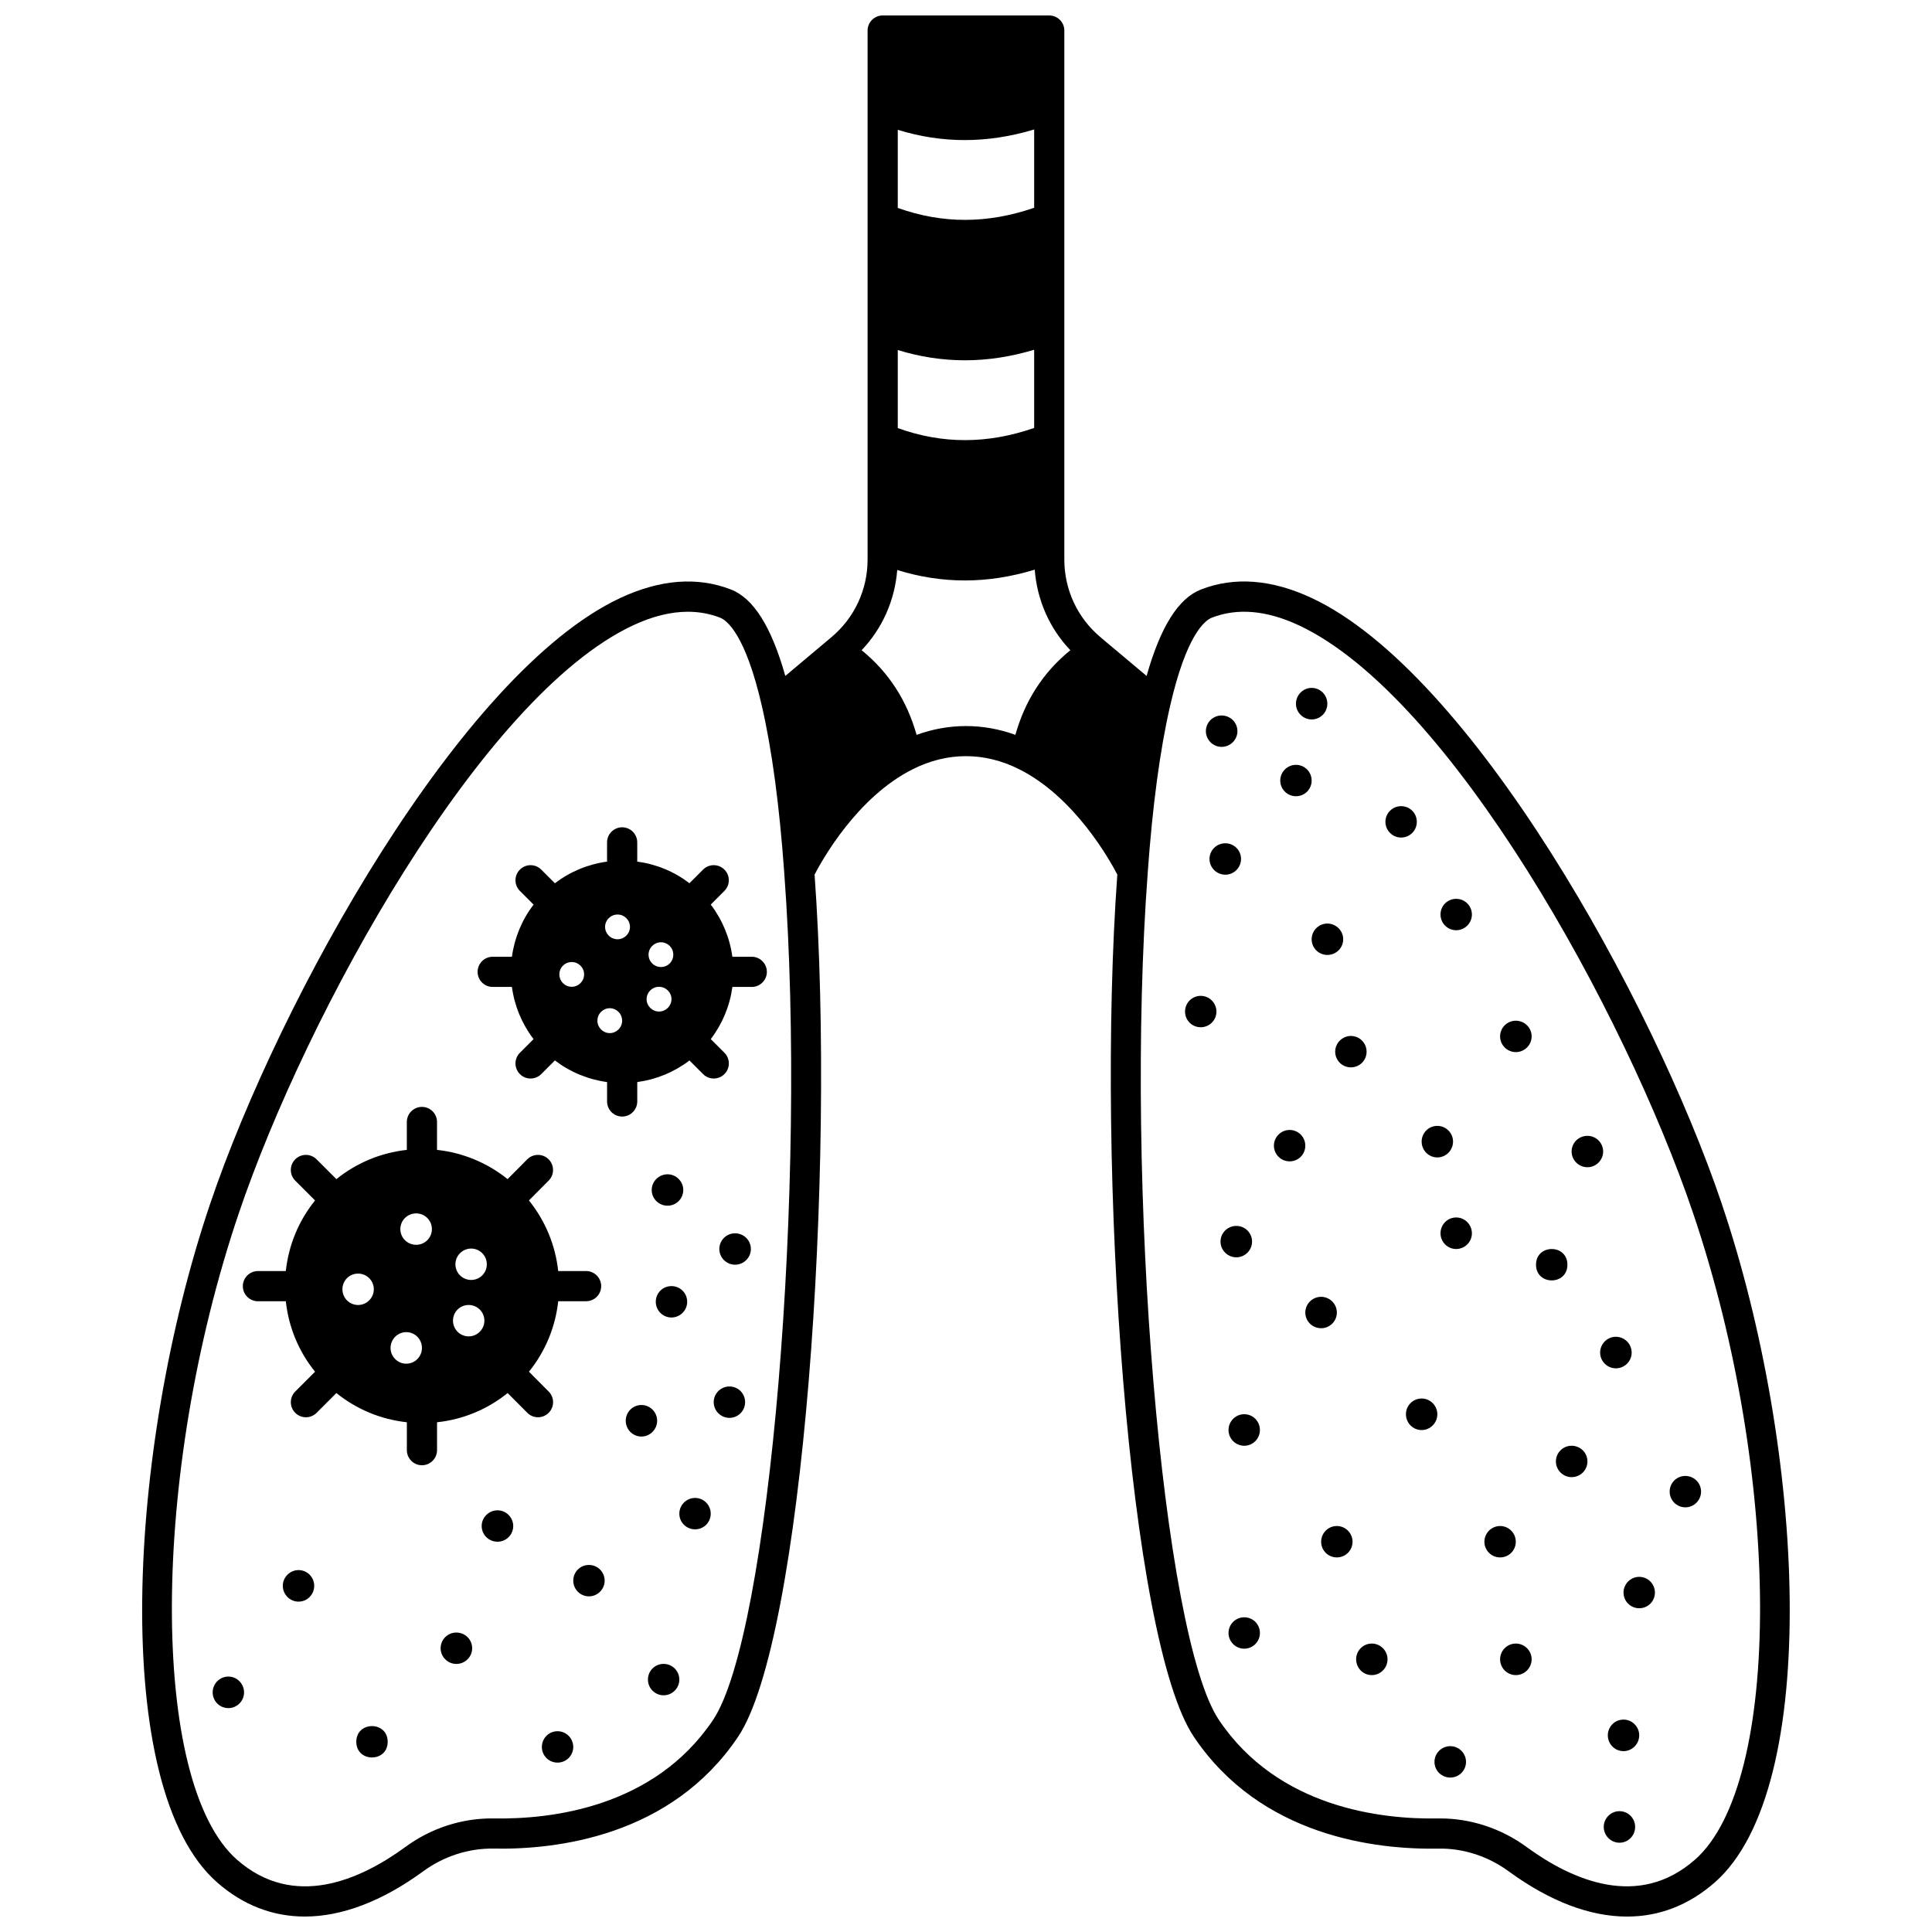 <?xml version="1.0" encoding="UTF-8"?>
<!-- Uploaded to: SVG Find, www.svgrepo.com, Generator: SVG Find Mixer Tools -->
<svg width="800px" height="800px" version="1.1" viewBox="144 144 512 512" xmlns="http://www.w3.org/2000/svg">
 <defs>
  <clipPath id="a">
   <path d="m181 148.09h438v503.81h-438z"/>
  </clipPath>
 </defs>
 <path d="m590.64 535.14c-2.32 0-4.16 1.84-4.16 4.16 0 2.277 1.84 4.16 4.16 4.16 2.277 0 4.16-1.879 4.16-4.16-0.004-2.324-1.883-4.16-4.16-4.16z"/>
 <path d="m578.41 561.88c-2.277 0-4.16 1.879-4.16 4.16 0 2.32 1.879 4.16 4.16 4.16 2.32 0 4.16-1.84 4.16-4.16-0.004-2.281-1.844-4.16-4.16-4.16z"/>
 <path d="m574.25 599.71c-2.32 0-4.16 1.879-4.16 4.16 0 2.32 1.84 4.199 4.16 4.199 2.277 0 4.16-1.879 4.16-4.199 0-2.277-1.879-4.16-4.16-4.16z"/>
 <path d="m573.17 623.98c-2.277 0-4.16 1.879-4.16 4.16 0 2.32 1.879 4.199 4.16 4.199 2.32 0 4.16-1.879 4.16-4.199-0.004-2.281-1.84-4.16-4.16-4.16z"/>
 <path d="m572.21 506.62c2.32 0 4.199-1.879 4.199-4.16 0-2.32-1.879-4.199-4.199-4.199-2.277 0-4.16 1.879-4.16 4.199 0.004 2.281 1.883 4.16 4.16 4.16z"/>
 <path d="m564.69 445.01c-2.32 0-4.199 1.84-4.199 4.16 0 2.277 1.879 4.16 4.199 4.16 2.277 0 4.16-1.879 4.16-4.16-0.004-2.32-1.883-4.16-4.16-4.16z"/>
 <path d="m560.49 527.14c-2.277 0-4.16 1.84-4.16 4.16 0 2.277 1.879 4.16 4.16 4.16 2.32 0 4.199-1.879 4.199-4.16 0-2.32-1.879-4.16-4.199-4.16z"/>
 <path d="m559.38 479.16c0 5.547-8.32 5.547-8.32 0 0-5.543 8.32-5.543 8.32 0"/>
 <path d="m545.7 414.5c-2.277 0-4.16 1.84-4.16 4.16 0 2.277 1.879 4.16 4.16 4.16 2.32 0 4.199-1.879 4.199-4.16 0-2.32-1.879-4.16-4.199-4.16z"/>
 <path d="m545.7 579.56c-2.277 0-4.16 1.879-4.16 4.16 0 2.32 1.879 4.199 4.16 4.199 2.32 0 4.199-1.879 4.199-4.199 0-2.281-1.879-4.16-4.199-4.16z"/>
 <path d="m545.7 552.57c0-2.277-1.84-4.16-4.16-4.16-2.277 0-4.16 1.879-4.16 4.16 0 2.32 1.879 4.16 4.16 4.16 2.32 0 4.16-1.84 4.16-4.16z"/>
 <path d="m529.91 382.2c-2.32 0-4.16 1.84-4.16 4.16 0 2.277 1.84 4.16 4.16 4.16 2.277 0 4.16-1.879 4.16-4.16-0.004-2.324-1.883-4.16-4.16-4.16z"/>
 <path d="m529.91 466.64c-2.32 0-4.16 1.879-4.16 4.199 0 2.277 1.84 4.16 4.16 4.16 2.277 0 4.16-1.879 4.16-4.16-0.004-2.32-1.883-4.199-4.16-4.199z"/>
 <path d="m528.35 606.75c-2.32 0-4.199 1.879-4.199 4.16 0 2.32 1.879 4.16 4.199 4.16 2.277 0 4.16-1.84 4.16-4.16-0.004-2.281-1.883-4.16-4.16-4.16z"/>
 <path d="m524.91 450.73c2.277 0 4.16-1.879 4.16-4.199 0-2.277-1.879-4.16-4.16-4.16-2.32 0-4.16 1.879-4.16 4.16 0.004 2.32 1.844 4.199 4.16 4.199z"/>
 <path d="m520.75 514.62c-2.32 0-4.16 1.879-4.16 4.16 0 2.32 1.84 4.199 4.16 4.199 2.277 0 4.16-1.879 4.16-4.199-0.004-2.281-1.883-4.16-4.16-4.16z"/>
 <path d="m519.47 361.8c0-2.32-1.84-4.16-4.16-4.16-2.277 0-4.16 1.84-4.16 4.16 0 2.277 1.879 4.16 4.16 4.16 2.32 0 4.16-1.879 4.16-4.16z"/>
 <path d="m507.55 579.56c-2.32 0-4.16 1.879-4.16 4.16 0 2.32 1.84 4.199 4.16 4.199 2.277 0 4.16-1.879 4.16-4.199-0.004-2.281-1.883-4.16-4.16-4.16z"/>
 <path d="m497.84 422.7c0 2.32 1.879 4.16 4.16 4.16 2.32 0 4.16-1.84 4.16-4.16 0-2.277-1.84-4.16-4.16-4.16-2.281 0-4.16 1.879-4.16 4.16z"/>
 <path d="m498.28 548.41c-2.32 0-4.16 1.879-4.16 4.16 0 2.32 1.84 4.16 4.16 4.16 2.277 0 4.16-1.84 4.16-4.16 0-2.281-1.879-4.16-4.16-4.16z"/>
 <path d="m491.6 392.91c0 2.32 1.879 4.16 4.16 4.16 2.32 0 4.199-1.84 4.199-4.16 0-2.277-1.879-4.16-4.199-4.16-2.281 0-4.16 1.879-4.16 4.16z"/>
 <path d="m498.28 491.83c0-2.277-1.879-4.16-4.16-4.16-2.32 0-4.199 1.879-4.199 4.16 0 2.32 1.879 4.16 4.199 4.16 2.281 0 4.16-1.84 4.16-4.16z"/>
 <path d="m491.6 334.66c2.32 0 4.16-1.879 4.16-4.16 0-2.32-1.84-4.199-4.16-4.199-2.277 0-4.16 1.879-4.16 4.199 0 2.281 1.879 4.16 4.16 4.16z"/>
 <path d="m487.44 355.01c2.32 0 4.16-1.84 4.16-4.16 0-2.277-1.84-4.16-4.16-4.16-2.277 0-4.16 1.879-4.16 4.16 0.004 2.32 1.883 4.16 4.16 4.16z"/>
 <path d="m485.76 443.45c-2.277 0-4.16 1.879-4.16 4.16 0 2.32 1.879 4.16 4.16 4.16 2.32 0 4.16-1.84 4.16-4.16 0-2.281-1.84-4.16-4.16-4.16z"/>
 <path d="m473.73 518.78c-2.277 0-4.16 1.879-4.16 4.199 0 2.277 1.879 4.16 4.16 4.16 2.32 0 4.16-1.879 4.16-4.16 0-2.32-1.84-4.199-4.16-4.199z"/>
 <path d="m473.73 572.6c-2.277 0-4.16 1.84-4.16 4.16 0 2.277 1.879 4.16 4.16 4.16 2.32 0 4.16-1.879 4.16-4.16 0-2.324-1.84-4.16-4.16-4.16z"/>
 <path d="m475.81 473.04c0-2.32-1.879-4.16-4.16-4.16-2.32 0-4.199 1.84-4.199 4.16 0 2.277 1.879 4.16 4.199 4.16 2.281 0 4.16-1.879 4.16-4.16z"/>
 <path d="m472.89 371.64c0-2.32-1.879-4.16-4.16-4.16-2.32 0-4.199 1.84-4.199 4.16 0 2.277 1.879 4.16 4.199 4.16 2.281 0 4.16-1.879 4.16-4.16z"/>
 <path d="m467.73 341.93c2.32 0 4.199-1.879 4.199-4.16 0-2.32-1.879-4.16-4.199-4.16-2.277 0-4.16 1.84-4.16 4.16 0.004 2.281 1.883 4.16 4.16 4.16z"/>
 <path d="m462.21 407.91c-2.32 0-4.16 1.879-4.16 4.16 0 2.32 1.84 4.16 4.16 4.16 2.277 0 4.16-1.84 4.16-4.16-0.004-2.281-1.883-4.16-4.16-4.16z"/>
 <path d="m319.87 584.95c-2.32 0-4.16 1.84-4.16 4.16 0 2.277 1.84 4.16 4.16 4.16 2.277 0 4.16-1.879 4.16-4.16 0-2.32-1.879-4.16-4.16-4.16z"/>
 <path d="m291.76 602.79c-2.32 0-4.16 1.879-4.16 4.16 0 2.32 1.84 4.16 4.16 4.16 2.277 0 4.16-1.84 4.16-4.16 0-2.281-1.879-4.16-4.16-4.16z"/>
 <path d="m264.93 576.64c-2.277 0-4.16 1.84-4.16 4.16 0 2.277 1.879 4.16 4.16 4.16 2.32 0 4.199-1.879 4.199-4.16 0-2.32-1.879-4.16-4.199-4.16z"/>
 <path d="m246.74 605.59c0 5.543-8.316 5.543-8.316 0 0-5.543 8.316-5.543 8.316 0"/>
 <path d="m204.52 588.31c-2.32 0-4.16 1.879-4.16 4.199 0 2.277 1.84 4.16 4.16 4.16 2.277 0 4.16-1.879 4.16-4.16-0.004-2.32-1.883-4.199-4.16-4.199z"/>
 <path d="m338.79 470.84c-2.277 0-4.16 1.84-4.16 4.16 0 2.277 1.879 4.16 4.16 4.16 2.32 0 4.199-1.879 4.199-4.16-0.004-2.32-1.883-4.16-4.199-4.16z"/>
 <path d="m337.3 511.43c-2.277 0-4.16 1.84-4.16 4.16 0 2.277 1.879 4.16 4.16 4.16 2.32 0 4.16-1.879 4.16-4.16-0.004-2.32-1.84-4.16-4.16-4.16z"/>
 <path d="m328.19 540.97c-2.277 0-4.16 1.879-4.16 4.16 0 2.32 1.879 4.16 4.16 4.16 2.32 0 4.16-1.84 4.16-4.16 0-2.281-1.84-4.16-4.16-4.16z"/>
 <path d="m326.11 488.99c0-2.32-1.879-4.16-4.16-4.16-2.32 0-4.16 1.84-4.16 4.16 0 2.277 1.84 4.16 4.16 4.16 2.281 0 4.16-1.879 4.16-4.16z"/>
 <path d="m320.91 463.52c2.277 0 4.16-1.84 4.16-4.16 0-2.277-1.879-4.16-4.16-4.16-2.32 0-4.199 1.879-4.199 4.16 0 2.32 1.883 4.16 4.199 4.16z"/>
 <path d="m313.99 516.34c-2.32 0-4.16 1.879-4.16 4.16 0 2.32 1.84 4.199 4.16 4.199 2.277 0 4.16-1.879 4.16-4.199 0-2.281-1.879-4.16-4.16-4.16z"/>
 <path d="m300.08 558.73c-2.32 0-4.16 1.84-4.16 4.16 0 2.277 1.84 4.16 4.16 4.16 2.277 0 4.16-1.879 4.16-4.16 0-2.32-1.879-4.16-4.16-4.16z"/>
 <path d="m275.85 544.25c-2.32 0-4.199 1.879-4.199 4.16 0 2.32 1.879 4.16 4.199 4.16 2.277 0 4.16-1.84 4.16-4.16 0-2.281-1.879-4.16-4.16-4.16z"/>
 <path d="m223.11 560.09c-2.277 0-4.16 1.879-4.16 4.16 0 2.32 1.879 4.199 4.16 4.199 2.32 0 4.16-1.879 4.16-4.199 0-2.281-1.84-4.16-4.16-4.16z"/>
 <g clip-path="url(#a)">
  <path d="m600.3 463.04c-18.5-54.66-66.566-140.87-108.7-160.57-10.57-4.938-20.441-5.703-29.324-2.25-5.988 2.332-10.727 9.855-14.414 22.91l-11.324-9.504-0.879-0.75c-6.098-5.086-9.598-12.582-9.598-20.559v-140.22c0-2.207-1.793-4-4-4h-44.141c-2.207 0-4 1.793-4 4v20.668 0.008 29.188 0.008 29.18 0.008 29.129 0.008 29.18 0.008 2.832c0 7.977-3.5 15.473-9.637 20.59l-12.168 10.223c-3.688-13.051-8.426-20.578-14.414-22.906-8.879-3.445-18.75-2.688-29.32 2.25-42.133 19.703-90.199 105.91-108.7 160.58-21.984 64.992-26.621 154.82 1.867 179.81 6.879 6.039 14.738 9.043 23.234 9.043 9.785 0 20.406-3.996 31.32-11.949 5.43-4.012 12.098-6.168 18.668-6.059 16.574 0.332 47.031-3.18 64.797-29.586 17.246-25.555 25.992-149.93 20.305-228.54 1.984-3.828 11.262-20.523 26-27.91 9.191-4.629 19.027-4.633 28.238 0.004 14.68 7.352 24.004 24.074 25.992 27.91-5.688 78.605 3.059 202.98 20.305 228.53 17.77 26.418 48.238 29.898 64.793 29.598 6.562-0.133 13.246 2.047 18.691 6.07 10.902 7.949 21.516 11.938 31.301 11.938 8.492 0 16.355-3.008 23.234-9.043 28.488-24.992 23.852-114.83 1.867-179.82zm-267.36 136.8c-15.652 23.273-43.043 26.328-58.035 26.062-8.418-0.129-16.723 2.574-23.531 7.606-12.047 8.789-29.551 16.508-44.551 3.344-23.203-20.352-22.996-101.97 0.434-171.24 18.039-53.309 64.395-137.14 104.51-155.89 5.137-2.402 9.996-3.602 14.531-3.602 2.984 0 5.824 0.52 8.512 1.562 1.887 0.734 6.754 4.496 11.109 23.477 2.656 11.539 4.641 26.348 5.906 44.012v0.012c6.176 82.754-3.879 202.43-18.883 224.66zm48.98-421.44c5.848 1.809 11.781 2.723 17.773 2.723 6.07 0 12.203-0.953 18.371-2.812v20.75c-12.402 4.266-24.285 4.277-36.145 0.039zm0 58.363c5.871 1.805 11.816 2.719 17.812 2.719 6.07 0 12.188-0.949 18.332-2.793v20.719c-12.402 4.293-24.281 4.309-36.145 0.039zm31.168 101.98c-8.59-3.106-17.605-3.106-26.184 0-2.566-9.156-7.453-16.664-14.566-22.43 5.504-5.769 8.812-13.258 9.438-21.258 5.898 1.84 11.879 2.773 17.926 2.773 6.117 0 12.305-0.973 18.516-2.859 0.609 8.043 3.922 15.574 9.441 21.348-7.121 5.766-12.008 13.273-14.57 22.426zm180.07 298.11c-14.984 13.156-32.496 5.441-44.531-3.332-6.672-4.926-14.805-7.621-22.973-7.621-0.191 0-0.387 0-0.578 0.004-14.934 0.277-42.371-2.781-58.031-26.07-14.996-22.223-25.059-141.9-18.879-224.65v-0.012c1.262-17.66 3.25-32.469 5.906-44.016 4.356-18.984 9.219-22.742 11.102-23.477 6.777-2.625 14.527-1.941 23.043 2.039 40.113 18.75 86.465 102.58 104.51 155.89 23.43 69.277 23.641 150.89 0.434 171.25z"/>
 </g>
 <path d="m299.32 488.84c2.207 0 4-1.793 4-4 0-2.207-1.793-4-4-4h-7.391c-0.746-6.879-3.422-13.328-7.758-18.715l5.227-5.254c1.559-1.562 1.551-4.094-0.016-5.652-1.562-1.555-4.094-1.547-5.652 0.016l-5.215 5.242c-5.391-4.332-11.832-6.996-18.699-7.746v-7.394c0-2.207-1.793-4-4-4-2.207 0-4 1.793-4 4v7.394c-6.856 0.75-13.285 3.418-18.668 7.75l-5.254-5.254c-1.562-1.562-4.09-1.562-5.652 0s-1.562 4.09 0 5.652l5.25 5.25c-4.336 5.371-7 11.816-7.75 18.715h-7.387c-2.207 0-4 1.793-4 4 0 2.207 1.793 4 4 4h7.391c0.746 6.883 3.418 13.32 7.746 18.676l-5.246 5.246c-1.562 1.562-1.562 4.09 0 5.652 0.781 0.781 1.805 1.172 2.828 1.172 1.023 0 2.047-0.391 2.828-1.172l5.25-5.25c5.367 4.332 11.801 6.996 18.672 7.746v7.391c0 2.207 1.793 4 4 4s4-1.793 4-4v-7.391c6.898-0.742 13.344-3.414 18.707-7.742l5.207 5.234c0.781 0.789 1.809 1.18 2.836 1.18 1.02 0 2.039-0.387 2.82-1.164 1.566-1.559 1.574-4.09 0.016-5.652l-5.227-5.254c4.336-5.387 7.004-11.82 7.754-18.676zm-60.414 0.996c-2.32 0-4.16-1.879-4.16-4.16 0-2.32 1.84-4.16 4.16-4.16 2.277 0 4.16 1.84 4.16 4.16-0.004 2.281-1.883 4.16-4.16 4.16zm12.754 15.555c-2.277 0-4.16-1.879-4.16-4.16 0-2.32 1.879-4.199 4.16-4.199 2.32 0 4.16 1.879 4.16 4.199-0.004 2.281-1.844 4.16-4.16 4.16zm2.637-31.508c-2.32 0-4.199-1.84-4.199-4.16s1.879-4.16 4.199-4.16c2.277 0 4.16 1.84 4.16 4.16s-1.879 4.16-4.16 4.16zm13.914 24.27c-2.32 0-4.16-1.879-4.16-4.16 0-2.32 1.84-4.16 4.16-4.16 2.277 0 4.16 1.84 4.16 4.16 0 2.281-1.879 4.16-4.16 4.16zm0.641-14.953c-2.277 0-4.16-1.84-4.16-4.16 0-2.277 1.879-4.16 4.16-4.16 2.32 0 4.16 1.879 4.16 4.16 0 2.32-1.84 4.16-4.16 4.16z"/>
 <path d="m343.22 397.55h-5.137c-0.684-5.047-2.644-9.777-5.731-13.828l3.621-3.621c1.562-1.562 1.562-4.094 0-5.652-1.562-1.562-4.09-1.562-5.652 0l-3.613 3.613c-4.035-3.09-8.77-5.051-13.832-5.731v-5.09c0-2.207-1.793-4-4-4-2.207 0-4 1.793-4 4v5.098c-5.043 0.68-9.773 2.644-13.824 5.734l-3.621-3.621c-1.562-1.562-4.09-1.562-5.652 0s-1.562 4.09 0 5.652l3.621 3.621c-3.09 4.051-5.051 8.781-5.734 13.824h-5.098c-2.207 0-4 1.793-4 4s1.793 4 4 4h5.098c0.68 5.043 2.644 9.773 5.734 13.824l-3.621 3.621c-1.562 1.562-1.562 4.09 0 5.652 0.781 0.781 1.805 1.172 2.828 1.172s2.047-0.391 2.828-1.172l3.621-3.621c4.051 3.09 8.781 5.051 13.824 5.734v5.137c0 2.207 1.793 4 4 4 2.207 0 4-1.793 4-4v-5.137c5.066-0.68 9.801-2.641 13.832-5.727l3.613 3.613c0.781 0.781 1.805 1.172 2.828 1.172s2.047-0.391 2.828-1.172c1.562-1.559 1.562-4.09 0-5.652l-3.621-3.621c3.086-4.051 5.051-8.781 5.731-13.824h5.137c2.207 0 4-1.793 4-4-0.012-2.207-1.801-4-4.008-4zm-47.703 7.957c-1.84 0-3.277-1.48-3.277-3.277 0-1.84 1.438-3.277 3.277-3.277 1.801 0 3.277 1.438 3.277 3.277 0.004 1.797-1.477 3.277-3.277 3.277zm10.078 12.277c-1.801 0-3.277-1.48-3.277-3.277 0-1.84 1.48-3.32 3.277-3.32 1.801 0 3.277 1.48 3.277 3.32 0 1.797-1.48 3.277-3.277 3.277zm2.078-24.871c-1.84 0-3.32-1.48-3.32-3.277 0-1.801 1.48-3.277 3.32-3.277 1.801 0 3.277 1.48 3.277 3.277s-1.477 3.277-3.277 3.277zm10.957 19.152c-1.801 0-3.277-1.48-3.277-3.277 0-1.801 1.48-3.277 3.277-3.277 1.84 0 3.32 1.48 3.32 3.277-0.004 1.797-1.48 3.277-3.32 3.277zm0.52-11.797c-1.801 0-3.277-1.438-3.277-3.277 0-1.801 1.48-3.277 3.277-3.277 1.84 0 3.277 1.48 3.277 3.277 0 1.84-1.438 3.277-3.277 3.277z"/>
</svg>